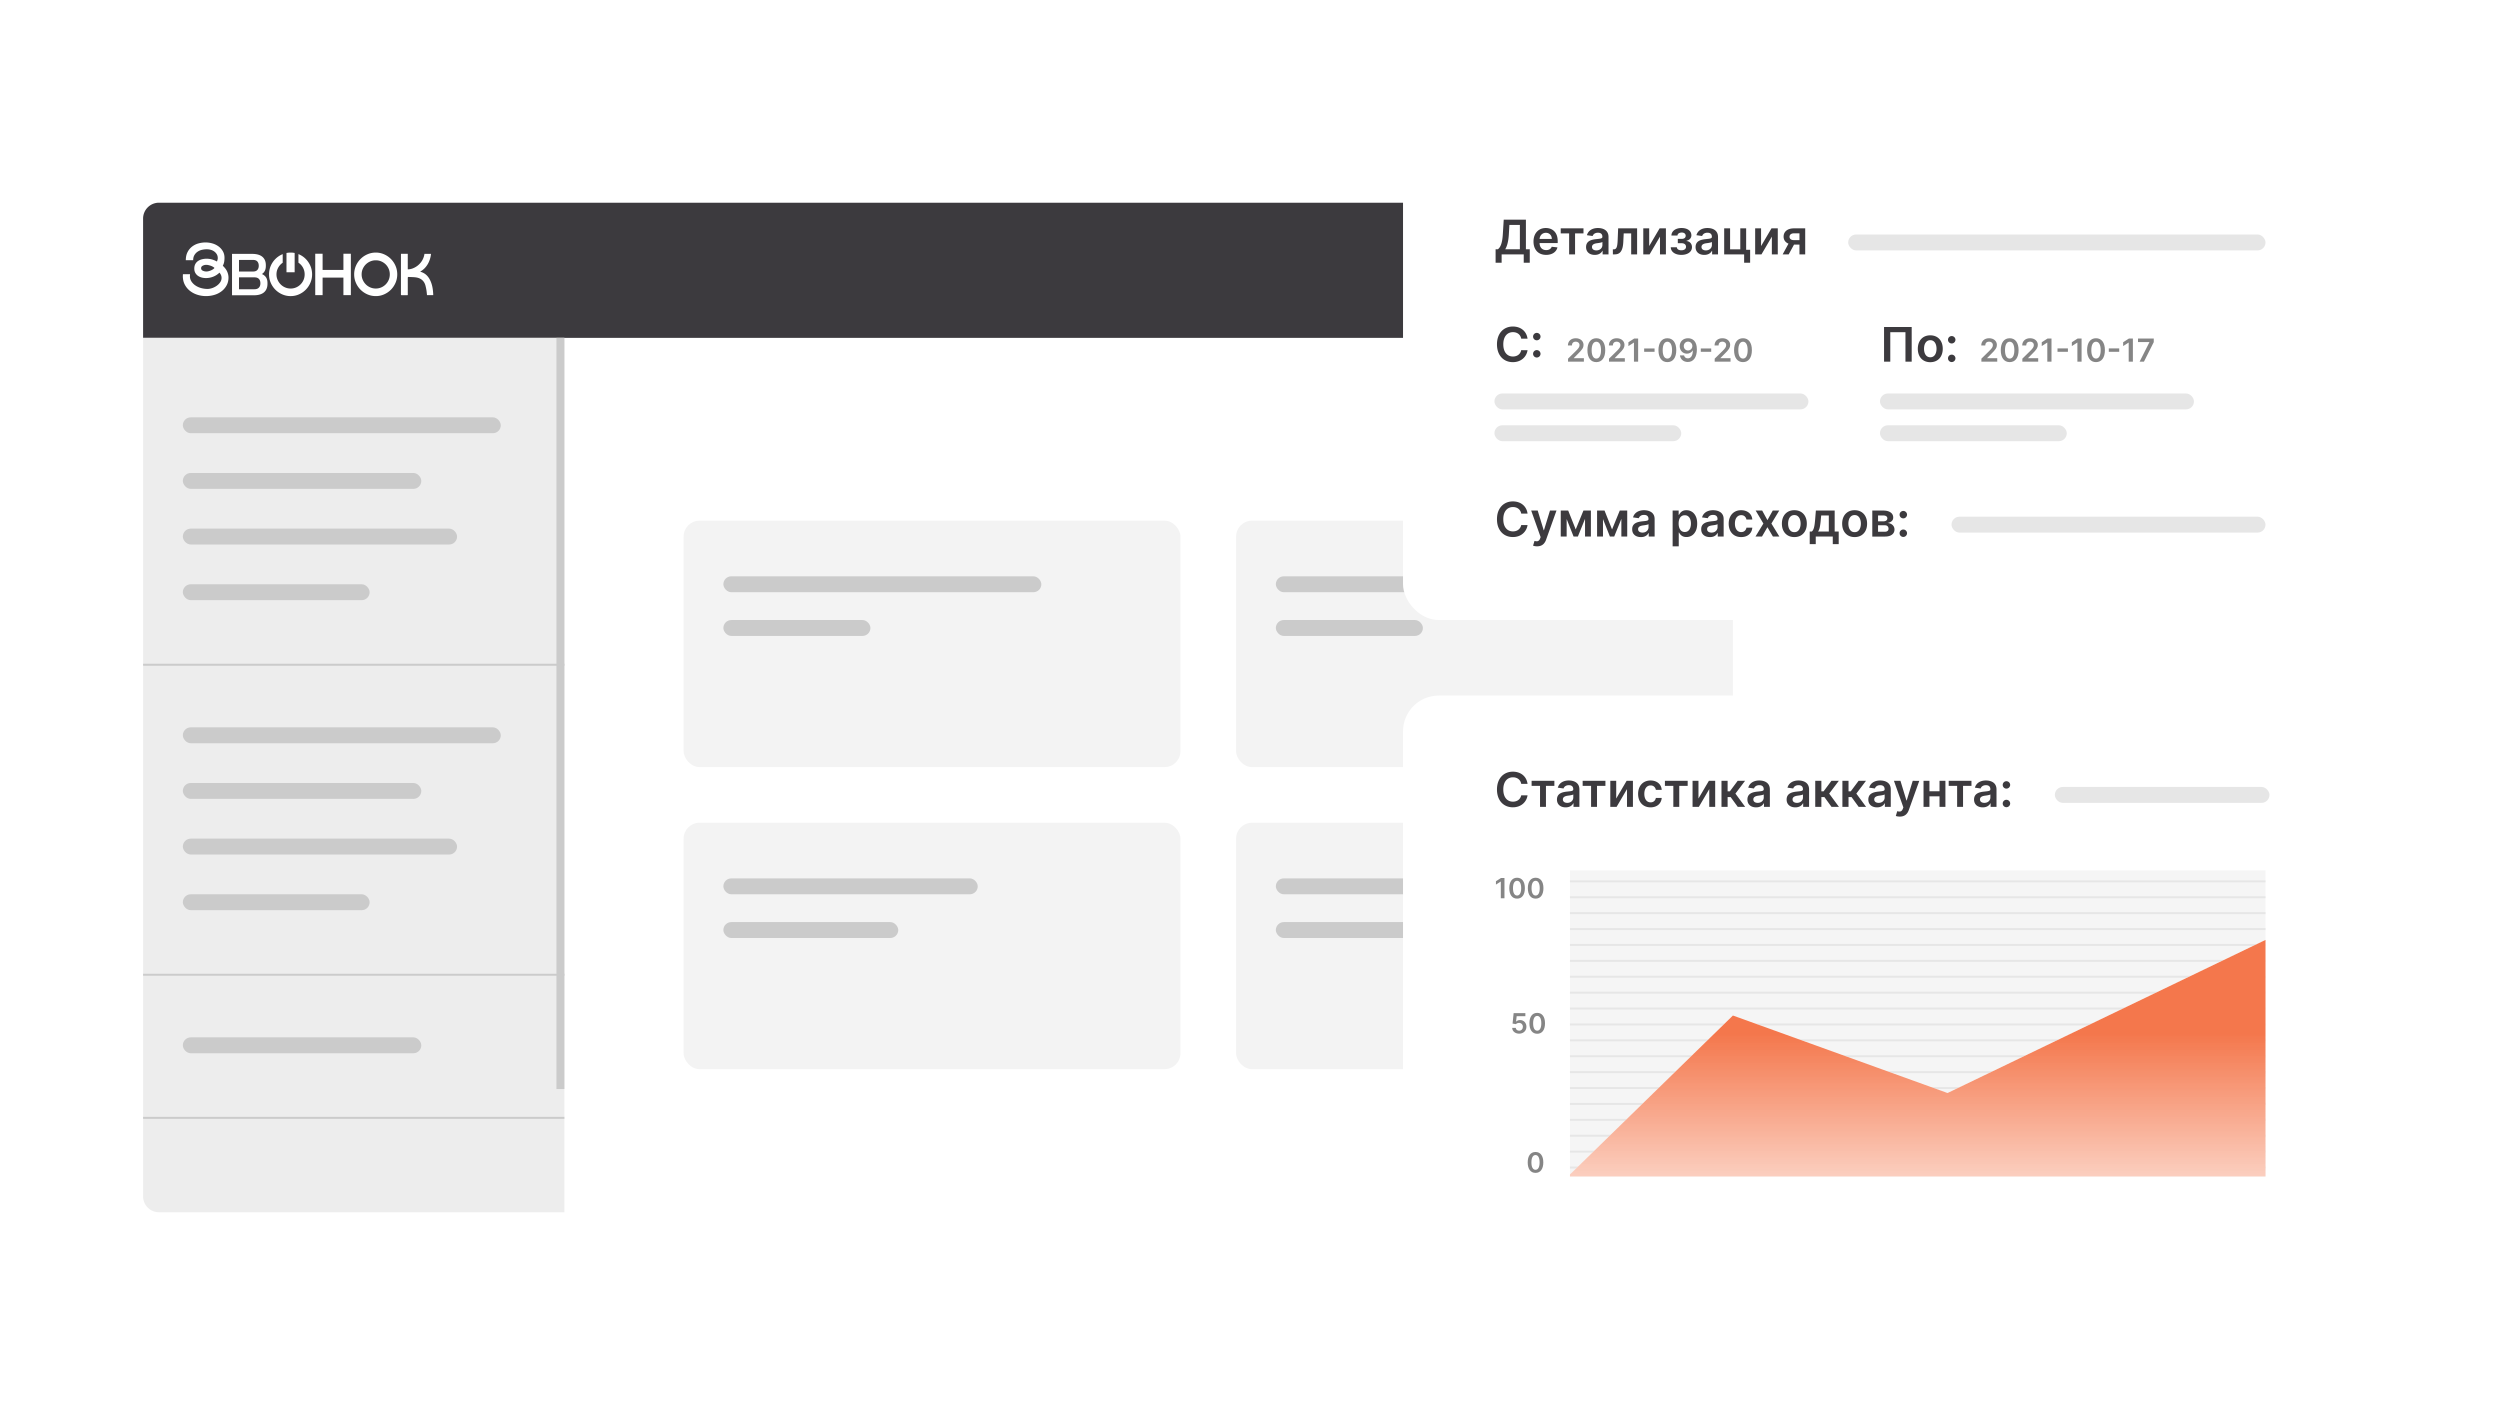 <svg width="629" height="355" viewBox="0 0 629 355" fill="none" xmlns="http://www.w3.org/2000/svg"><g filter="url(#filter0_d_211_4589)"><rect x="36" y="51" width="430" height="254" rx="4" fill="#fff"/></g><path d="M36 55a4 4 0 014-4h422a4 4 0 014 4v30H36V55z" fill="#3C3A3E"/><g clip-path="url(#clip0_211_4589)" fill="#fff"><path d="M86.403 67.921h-5.235v-4.077h-1.854v10.414h1.854v-4.41h5.235v4.41h1.873V63.844h-1.873v4.077zm-20.339 1.105l-.154-.08.137-.104c.15-.115.281-.246.395-.392.294-.381.444-.9.444-1.543v-.194c0-.906-.293-1.613-.872-2.103-.574-.486-1.435-.731-2.558-.731h-5.079v10.414h5.489c.754 0 1.392-.111 1.894-.334.507-.22.895-.553 1.152-.986.257-.43.386-.954.386-1.557v-.195c0-.651-.152-1.176-.452-1.558a2.368 2.368 0 00-.782-.638v.001zm-5.931-3.63h3.527c.498 0 .867.136 1.095.402.234.274.348.623.348 1.065 0 .442-.113.777-.348 1.05-.228.267-.598.403-1.095.403h-3.527v-2.92zm4.997 6.976c-.13.135-.285.236-.467.3-.182.066-.39.1-.632.1h-3.897v-2.99h3.897c.482 0 .853.13 1.105.39.255.264.379.626.379 1.104 0 .479-.126.829-.385 1.098v-.002zm-9.07-5.493c.19-.386.308-.74.355-1.065.047-.324.071-.645.071-.963 0-.607-.136-1.15-.407-1.626a3.937 3.937 0 00-1.07-1.21 4.826 4.826 0 00-1.528-.757A6.208 6.208 0 0051.699 61c-.612 0-1.217.087-1.813.258a4.615 4.615 0 00-1.589.808 4.132 4.132 0 00-1.12 1.387c-.285.56-.428 1.231-.428 2.019h1.853c0-.51.106-.943.317-1.294.21-.353.482-.639.813-.86.332-.22.7-.376 1.101-.466.4-.09.797-.134 1.191-.134.352 0 .696.047 1.027.143.333.097.628.242.886.436.257.193.466.427.62.703.157.275.235.593.235.952 0 .138-.02.273-.061.403a17.1 17.1 0 01-.144.446 5.912 5.912 0 00-1.232-.518 4.951 4.951 0 00-1.396-.188c-.38 0-.752.046-1.12.135-.366.09-.695.231-.987.424a2.174 2.174 0 00-.703.766c-.177.318-.265.703-.265 1.16 0 .413.084.772.255 1.076.169.304.394.552.672.746.279.194.59.334.936.424.345.09.703.134 1.07.134.638 0 1.252-.118 1.843-.352a4.628 4.628 0 001.559-1.014c.19.234.325.459.407.673A1.87 1.87 0 0155.412 71c-.224.336-.511.63-.863.884a4.418 4.418 0 01-1.157.596c-.42.143-.82.216-1.199.216a5.935 5.935 0 01-1.585-.219 4.723 4.723 0 01-1.421-.642 3.583 3.583 0 01-1.016-1.015 2.389 2.389 0 01-.386-1.335c0-.124.006-.22.02-.29v-.206H46.02v.103c0 .069-.002.127-.009.175-.008.048-.01.107-.01.177 0 .827.166 1.556.498 2.184a4.848 4.848 0 001.325 1.582c.55.424 1.173.746 1.874.963a7.168 7.168 0 002.129.323c.76 0 1.483-.107 2.169-.32a5.5 5.5 0 001.802-.932 4.613 4.613 0 001.232-1.471c.306-.573.459-1.218.459-1.936 0-.498-.11-.995-.325-1.492-.218-.496-.584-.984-1.099-1.468l-.004.003zm-2.446.86c-.148.104-.32.197-.51.281a4.34 4.34 0 01-.6.207 2.401 2.401 0 01-.602.084c-.285 0-.573-.065-.866-.197-.29-.131-.437-.342-.437-.632 0-.289.139-.485.417-.63a1.84 1.84 0 01.866-.219c.177 0 .37.025.58.073.21.048.41.107.6.177.192.068.368.151.53.248.164.096.286.194.367.29-.08.11-.197.217-.346.32l.002-.001zm44.744-2.578a5.5 5.5 0 00-1.721-1.179 5.138 5.138 0 00-2.088-.435 5.23 5.23 0 00-2.107.435A5.531 5.531 0 0089.54 66.9a5.324 5.324 0 00-.429 2.133c0 .759.141 1.45.429 2.113a5.525 5.525 0 001.17 1.738 5.57 5.57 0 001.732 1.18c.658.29 1.36.434 2.108.434a5.06 5.06 0 002.087-.434 5.503 5.503 0 001.721-1.18 5.666 5.666 0 001.162-1.738 5.297 5.297 0 00.427-2.113c0-.746-.141-1.47-.427-2.132a5.636 5.636 0 00-1.162-1.74zm-.56 5.26a3.626 3.626 0 01-.753 1.128 3.54 3.54 0 01-1.12.765 3.39 3.39 0 01-1.374.28c-.488 0-.951-.092-1.386-.28a3.486 3.486 0 01-1.129-.765c-.32-.324-.574-.7-.764-1.128a3.392 3.392 0 01-.284-1.388c0-.498.095-.959.284-1.387.191-.427.445-.8.764-1.119a3.6 3.6 0 011.13-.755c.433-.187.895-.28 1.385-.28s.947.093 1.374.28c.428.186.8.438 1.12.755.319.32.57.69.752 1.12.185.427.276.89.276 1.386 0 .496-.091.96-.276 1.388zM64.21 66.897zm12.725-1.735a5.48 5.48 0 00-1.72-1.179l-.128-.054v2.163a3.51 3.51 0 011.289 1.555c.184.428.274.892.274 1.386 0 .495-.09.96-.274 1.389a3.634 3.634 0 01-.754 1.128 3.54 3.54 0 01-1.12.765c-.428.187-.886.28-1.374.28-.489 0-.951-.093-1.386-.28a3.489 3.489 0 01-1.129-.765c-.32-.325-.574-.7-.765-1.128a3.39 3.39 0 01-.285-1.388c0-.498.097-.96.285-1.387.19-.427.445-.8.765-1.118a3.47 3.47 0 01.514-.421v-2.172l-.108.047a5.545 5.545 0 00-2.902 2.918 5.327 5.327 0 00-.428 2.132c0 .758.142 1.45.428 2.114a5.545 5.545 0 002.902 2.919 5.18 5.18 0 002.107.434c.747 0 1.43-.144 2.089-.434a5.48 5.48 0 001.72-1.181 5.631 5.631 0 001.162-1.738 5.304 5.304 0 00.427-2.114c0-.744-.141-1.469-.427-2.132a5.654 5.654 0 00-1.162-1.74z"/><path d="M74.134 63.642a5.41 5.41 0 00-2.056.007v4.86h2.056v-4.867zm34.278 7.29c-.489-1.224-1.264-2.152-2.56-2.535-.035-.01-.066-.037-.119-.068 1.612-.875 2.535-2.649 2.713-4.46h-1.65c-.369 2.623-2.773 3.949-4.2 3.897v-3.902H100.9c-.009.08-.022.145-.022.21 0 3.322 0 6.642-.005 9.964 0 .201.076.245.254.24.412-.01.825-.003 1.237-.004.073 0 .144-.014.233-.024v-.329c0-1.318.004-2.636-.004-3.954-.001-.21.058-.3.266-.286.644.043 1.299.022 1.929.136 1.166.21 1.968.889 2.27 2.092.094.38.177.765.239 1.153.062.394.09.794.133 1.194h1.557c.005-.066.016-.115.013-.164-.05-1.082-.184-2.148-.589-3.161l.001.001z"/></g><path d="M36 85h106v220H40a4 4 0 01-4-4V85z" fill="#EDEDED"/><path fill="#CBCBCB" d="M142 85v189h-2V85z"/><rect x="46" y="105" width="80" height="4" rx="2" fill="#CBCBCB"/><rect x="46" y="183" width="80" height="4" rx="2" fill="#CBCBCB"/><rect x="46" y="119" width="60" height="4" rx="2" fill="#CBCBCB"/><rect x="46" y="197" width="60" height="4" rx="2" fill="#CBCBCB"/><rect x="46" y="133" width="69" height="4" rx="2" fill="#CBCBCB"/><rect x="46" y="211" width="69" height="4" rx="2" fill="#CBCBCB"/><rect x="46" y="147" width="47" height="4" rx="2" fill="#CBCBCB"/><rect x="46" y="225" width="47" height="4" rx="2" fill="#CBCBCB"/><rect x="46" y="261" width="60" height="4" rx="2" fill="#CBCBCB"/><path stroke="#CBCBCB" stroke-width=".5" d="M142 167.25H36m106 78H36m106 36H36"/><rect x="172" y="131" width="125" height="62" rx="4" fill="#F3F3F3"/><rect x="172" y="207" width="125" height="62" rx="4" fill="#F3F3F3"/><rect x="311" y="131" width="125" height="62" rx="4" fill="#F3F3F3"/><rect x="311" y="207" width="125" height="62" rx="4" fill="#F3F3F3"/><rect x="182" y="145" width="80" height="4" rx="2" fill="#CBCBCB"/><rect x="321" y="145" width="80" height="4" rx="2" fill="#CBCBCB"/><rect x="182" y="221" width="64" height="4" rx="2" fill="#CBCBCB"/><rect x="321" y="221" width="64" height="4" rx="2" fill="#CBCBCB"/><rect x="182" y="156" width="37" height="4" rx="2" fill="#CBCBCB"/><rect x="321" y="156" width="37" height="4" rx="2" fill="#CBCBCB"/><rect x="182" y="232" width="44" height="4" rx="2" fill="#CBCBCB"/><rect x="321" y="232" width="44" height="4" rx="2" fill="#CBCBCB"/><g filter="url(#filter1_d_211_4589)"><rect x="353" y="36" width="240" height="120" rx="9" fill="#fff"/></g><path d="M376.294 66.105h1.517V64h5.561v2.097h1.517v-3.388h-.971v-7.436h-5.579l-.23 3.69c-.14 2.352-.639 3.277-1.231 3.746h-.584v3.396zm2.425-3.396c.464-.763.801-1.96.907-3.746l.137-2.365h2.638v6.11h-3.682zm10.288 1.419c1.525 0 2.574-.746 2.846-1.884l-1.44-.162c-.209.554-.72.844-1.385.844-.997 0-1.658-.656-1.67-1.777h4.559v-.473c0-2.297-1.38-3.307-2.991-3.307-1.875 0-3.098 1.377-3.098 3.397 0 2.054 1.206 3.362 3.179 3.362zm-1.645-4.019c.047-.835.665-1.538 1.585-1.538.886 0 1.483.648 1.492 1.538h-3.077zm5.315-1.389h2.118V64h1.491v-5.28h2.118v-1.265h-5.727v1.265zm8.569 5.412c1.027 0 1.641-.481 1.922-1.031h.051V64h1.483v-4.38c0-1.73-1.41-2.25-2.659-2.25-1.376 0-2.433.613-2.774 1.806l1.441.205c.153-.448.588-.831 1.342-.831.716 0 1.108.366 1.108 1.01v.025c0 .443-.465.465-1.62.588-1.269.137-2.484.516-2.484 1.99 0 1.287.942 1.97 2.19 1.97zm.401-1.133c-.643 0-1.104-.294-1.104-.861 0-.593.516-.84 1.206-.938.405-.055 1.215-.157 1.415-.32v.772c0 .729-.588 1.347-1.517 1.347zM405.802 64h.477c1.406 0 2.041-.989 2.144-3.17l.102-2.11h1.879V64h1.492v-6.545h-4.773l-.115 2.897c-.073 1.837-.311 2.378-.989 2.378h-.226l.009 1.27zm9.134-2.088v-4.457h-1.487V64h1.589l2.613-4.462V64h1.491v-6.545h-1.585l-2.621 4.457zm5.428.294c.038 1.214 1.151 1.922 2.663 1.922 1.551 0 2.672-.737 2.672-1.943 0-.882-.601-1.488-1.376-1.534v-.069c.75-.2 1.227-.669 1.227-1.376 0-1.104-.954-1.837-2.489-1.837-1.431 0-2.51.742-2.531 1.884h1.521c.018-.44.469-.746 1.083-.746s.984.328.984.814c0 .448-.341.78-.98.78h-1.001v1.095h1.001c.644 0 1.065.362 1.065.89 0 .597-.524.887-1.184.887-.652 0-1.095-.281-1.125-.767h-1.53zm8.433 1.926c1.027 0 1.641-.481 1.922-1.031h.051V64h1.483v-4.38c0-1.73-1.41-2.25-2.659-2.25-1.376 0-2.433.613-2.774 1.806l1.44.205c.154-.448.588-.831 1.343-.831.716 0 1.108.366 1.108 1.01v.025c0 .443-.465.465-1.62.588-1.27.137-2.484.516-2.484 1.99 0 1.287.942 1.97 2.19 1.97zm.401-1.133c-.644 0-1.104-.294-1.104-.861 0-.593.516-.84 1.206-.938.405-.055 1.215-.157 1.415-.32v.772c0 .729-.588 1.347-1.517 1.347zm10.133-5.544h-1.474v5.28h-2.565v-5.28h-1.488V64h5.02v2.105h1.509V62.85h-1.002v-5.394zm3.754 4.457v-4.457h-1.488V64h1.59l2.612-4.462V64h1.491v-6.545h-1.585l-2.62 4.457zM452.744 64h1.445v-6.545h-2.843c-1.602 0-2.595.822-2.591 2.08-.004.826.448 1.452 1.228 1.772L448.517 64h1.517l1.342-2.463h1.368V64zm0-3.588h-1.449c-.677 0-1.052-.354-1.048-.844-.004-.49.392-.86 1.099-.86h1.398v1.704zm-68.413 68.805h-1.594a1.972 1.972 0 00-.251-.694 1.856 1.856 0 00-1.078-.84 2.424 2.424 0 00-.746-.111c-.474 0-.895.12-1.261.358-.367.236-.654.583-.861 1.04-.208.455-.311 1.01-.311 1.666 0 .668.103 1.23.311 1.688.21.454.497.798.861 1.031.366.23.785.345 1.257.345.261 0 .505-.034.733-.102.23-.071.436-.175.618-.311a1.89 1.89 0 00.728-1.185l1.594.009c-.06.415-.189.804-.388 1.167a3.433 3.433 0 01-1.888 1.611 4.15 4.15 0 01-1.419.23c-.767 0-1.451-.177-2.054-.532-.602-.355-1.076-.868-1.423-1.539-.346-.67-.52-1.474-.52-2.412 0-.94.175-1.744.524-2.412.35-.67.826-1.183 1.428-1.538s1.284-.533 2.045-.533c.486 0 .938.069 1.355.205.418.136.79.337 1.117.601.327.261.595.582.805.963.213.378.353.81.418 1.295zm2.397 8.238a3.05 3.05 0 01-.584-.052 2.197 2.197 0 01-.422-.11l.358-1.202c.225.065.425.097.601.094a.741.741 0 00.465-.167c.136-.105.251-.281.345-.528l.132-.354-2.374-6.681h1.637l1.508 4.943h.068l1.513-4.943h1.641l-2.621 7.338a2.932 2.932 0 01-.486.89c-.201.25-.449.441-.741.571-.29.134-.637.201-1.04.201zm9.722-4.249l1.943-4.751h1.245L396.991 135h-1.078l-2.586-6.545h1.231l1.892 4.751zm-2.28-4.751V135h-1.487v-6.545h1.487zm4.624 6.545v-6.545h1.474V135h-1.474zm6.797-1.794l1.943-4.751h1.244L406.132 135h-1.078l-2.587-6.545h1.232l1.892 4.751zm-2.28-4.751V135h-1.487v-6.545h1.487zm4.624 6.545v-6.545h1.474V135h-1.474zm4.913.132c-.415 0-.788-.074-1.121-.221a1.839 1.839 0 01-.784-.665c-.19-.293-.285-.654-.285-1.083 0-.369.068-.674.204-.916a1.59 1.59 0 01.558-.579c.236-.145.502-.255.797-.329.299-.076.607-.132.925-.166.384-.039.695-.075.933-.106.239-.034.412-.085.52-.154.111-.071.166-.18.166-.328v-.025c0-.321-.095-.57-.285-.746-.19-.176-.465-.264-.823-.264-.377 0-.677.082-.899.247a1.231 1.231 0 00-.443.584l-1.44-.205c.113-.398.301-.73.562-.997.262-.27.581-.472.959-.605a3.68 3.68 0 011.253-.205c.315 0 .629.037.942.111.312.074.598.196.856.367.259.167.466.396.622.686.159.289.239.652.239 1.086V135h-1.483v-.899h-.051a1.89 1.89 0 01-.396.511c-.168.156-.38.283-.635.379-.253.094-.55.141-.891.141zm.401-1.133c.309 0 .578-.062.805-.184.227-.125.402-.289.524-.494.125-.205.188-.428.188-.669v-.771a.749.749 0 01-.248.11 3.346 3.346 0 01-.383.09c-.142.026-.283.048-.422.068l-.362.051c-.23.032-.436.083-.618.154a1.02 1.02 0 00-.43.298.725.725 0 00-.158.486c0 .284.104.498.311.643.207.145.472.218.793.218zm7.583 3.456v-9h1.517v1.082h.089c.08-.159.192-.328.337-.507a1.79 1.79 0 01.588-.465c.247-.13.562-.196.946-.196.506 0 .962.13 1.368.388.409.256.733.635.971 1.138.242.5.363 1.114.363 1.841 0 .719-.118 1.329-.354 1.832-.236.503-.557.887-.963 1.151a2.479 2.479 0 01-1.381.396c-.375 0-.686-.062-.933-.187a1.91 1.91 0 01-.597-.452 3.005 3.005 0 01-.345-.507h-.064v3.486h-1.542zm1.512-5.728c0 .424.06.794.179 1.112.123.319.297.567.525.746.23.176.508.264.835.264.341 0 .626-.09.856-.272.23-.185.404-.436.52-.755.12-.321.179-.686.179-1.095 0-.406-.058-.767-.175-1.082a1.625 1.625 0 00-.519-.742c-.231-.179-.517-.268-.861-.268-.33 0-.61.087-.84.26-.23.173-.405.416-.524.729-.116.312-.175.68-.175 1.103zm7.871 3.405c-.415 0-.788-.074-1.121-.221a1.844 1.844 0 01-.784-.665c-.19-.293-.285-.654-.285-1.083 0-.369.068-.674.204-.916.137-.241.323-.435.559-.579.235-.145.501-.255.797-.329.298-.076.606-.132.924-.166.384-.039.695-.075.933-.106.239-.034.412-.085.52-.154.111-.071.167-.18.167-.328v-.025c0-.321-.096-.57-.286-.746-.19-.176-.464-.264-.822-.264-.378 0-.678.082-.9.247a1.231 1.231 0 00-.443.584l-1.44-.205c.114-.398.301-.73.562-.997.262-.27.581-.472.959-.605a3.68 3.68 0 011.253-.205c.315 0 .629.037.942.111.312.074.598.196.856.367.259.167.466.396.623.686.159.289.238.652.238 1.086V135h-1.483v-.899h-.051a1.89 1.89 0 01-.396.511 1.9 1.9 0 01-.635.379c-.253.094-.55.141-.891.141zm.401-1.133c.309 0 .578-.062.805-.184.227-.125.402-.289.524-.494.125-.205.188-.428.188-.669v-.771a.741.741 0 01-.247.11 3.417 3.417 0 01-.384.09c-.142.026-.283.048-.422.068l-.362.051c-.23.032-.436.083-.618.154a1.02 1.02 0 00-.43.298.73.73 0 00-.158.486c0 .284.104.498.311.643.208.145.472.218.793.218zm7.461 1.129c-.653 0-1.214-.144-1.683-.431a2.87 2.87 0 01-1.078-1.188c-.25-.509-.375-1.094-.375-1.756 0-.665.128-1.252.384-1.76a2.858 2.858 0 011.082-1.193c.469-.287 1.023-.431 1.662-.431.531 0 1.001.098 1.41.294.412.194.74.468.985.823.244.352.383.764.417 1.236h-1.474a1.413 1.413 0 00-.426-.789c-.222-.213-.519-.319-.891-.319-.315 0-.592.085-.831.255a1.645 1.645 0 00-.558.725c-.131.315-.196.693-.196 1.133 0 .446.065.83.196 1.151.131.318.314.564.55.737a1.4 1.4 0 00.839.256c.227 0 .431-.043.61-.128.181-.088.333-.215.456-.379.122-.165.206-.365.251-.601h1.474a2.567 2.567 0 01-.409 1.231 2.423 2.423 0 01-.963.836c-.406.198-.883.298-1.432.298zm5.286-6.673l1.321 2.416 1.342-2.416h1.632l-1.973 3.272 2.007 3.273h-1.623l-1.385-2.357-1.373 2.357h-1.636l1.994-3.273-1.943-3.272h1.637zm8.097 6.673c-.639 0-1.193-.141-1.662-.422a2.875 2.875 0 01-1.091-1.18c-.255-.506-.383-1.097-.383-1.773 0-.676.128-1.269.383-1.777a2.864 2.864 0 011.091-1.185c.469-.281 1.023-.422 1.662-.422s1.193.141 1.662.422c.469.281.831.676 1.087 1.185.258.508.388 1.101.388 1.777 0 .676-.13 1.267-.388 1.773a2.84 2.84 0 01-1.087 1.18c-.469.281-1.023.422-1.662.422zm.009-1.236c.346 0 .636-.095.869-.285.233-.194.406-.452.52-.776.116-.324.175-.685.175-1.082 0-.401-.059-.763-.175-1.087a1.72 1.72 0 00-.52-.78c-.233-.193-.523-.29-.869-.29-.355 0-.651.097-.887.29a1.75 1.75 0 00-.524.78c-.113.324-.17.686-.17 1.087 0 .397.057.758.17 1.082.117.324.291.582.524.776.236.19.532.285.887.285zm3.857 3.009v-3.171h.52c.139-.108.256-.254.35-.439a3.08 3.08 0 00.23-.66c.062-.256.113-.542.153-.857.04-.318.075-.66.107-1.027l.187-2.292h4.73v5.275h1.015v3.171h-1.492V135h-4.283v1.901h-1.517zm2.105-3.171h2.698v-4.031h-1.918l-.102 1.048a17.295 17.295 0 01-.226 1.781c-.094.495-.244.895-.452 1.202zm9.193 1.398c-.639 0-1.193-.141-1.662-.422a2.875 2.875 0 01-1.091-1.18c-.255-.506-.383-1.097-.383-1.773 0-.676.128-1.269.383-1.777a2.864 2.864 0 011.091-1.185c.469-.281 1.023-.422 1.662-.422s1.193.141 1.662.422c.469.281.831.676 1.087 1.185.258.508.388 1.101.388 1.777 0 .676-.13 1.267-.388 1.773a2.84 2.84 0 01-1.087 1.18c-.469.281-1.023.422-1.662.422zm.009-1.236c.346 0 .636-.095.869-.285.233-.194.406-.452.52-.776.116-.324.175-.685.175-1.082 0-.401-.059-.763-.175-1.087a1.72 1.72 0 00-.52-.78c-.233-.193-.523-.29-.869-.29-.355 0-.651.097-.887.29a1.75 1.75 0 00-.524.78c-.113.324-.17.686-.17 1.087 0 .397.057.758.17 1.082.117.324.291.582.524.776.236.19.532.285.887.285zM471.07 135v-6.545h2.749c.775 0 1.387.154 1.836.464.452.31.678.742.678 1.295 0 .367-.128.667-.384.9-.253.23-.598.385-1.035.464.343.029.645.115.903.26.261.145.466.335.614.571.147.236.221.507.221.814 0 .361-.095.675-.285.942-.188.264-.462.47-.823.618-.358.145-.792.217-1.304.217h-3.17zm1.445-1.214h1.725c.285 0 .508-.067.669-.201a.686.686 0 00.243-.554c0-.27-.081-.481-.243-.635-.161-.156-.384-.234-.669-.234h-1.725v1.624zm0-2.621h1.333c.211 0 .391-.03.542-.09a.78.78 0 00.345-.26.688.688 0 00.119-.404.608.608 0 00-.277-.529c-.182-.128-.435-.192-.758-.192h-1.304v1.475zm6.361 3.929a.914.914 0 01-.665-.273.881.881 0 01-.273-.665.872.872 0 01.273-.656.914.914 0 01.665-.273.9.9 0 01.652.273.899.899 0 01.149 1.129.977.977 0 01-.341.341.882.882 0 01-.46.124zm0-4.671a.917.917 0 01-.665-.272.892.892 0 01-.273-.665.87.87 0 01.273-.656.906.906 0 01.665-.277c.25 0 .467.092.652.277a.896.896 0 01.149 1.125.974.974 0 01-.341.34.858.858 0 01-.46.128zm-94.545-45.206c-.269-1.939-1.76-3.064-3.695-3.064-2.279 0-3.997 1.662-3.997 4.483 0 2.817 1.696 4.483 3.997 4.483 2.076 0 3.452-1.342 3.695-3.008l-1.594-.009c-.2 1.023-1.035 1.598-2.079 1.598-1.415 0-2.429-1.06-2.429-3.064 0-1.968 1.005-3.064 2.433-3.064 1.061 0 1.892.601 2.075 1.645h1.594zm2.33 4.735a.948.948 0 00.937-.938.946.946 0 00-.937-.929.93.93 0 00-.938.93.933.933 0 00.938.937zm0-4.33a.948.948 0 00.937-.937.946.946 0 00-.937-.93.93.93 0 00-.938.93.933.933 0 00.938.937zm94.321-3.349h-6.955V91h1.568v-7.415h3.818V91h1.569v-8.727zm4.677 8.855c1.918 0 3.137-1.351 3.137-3.375 0-2.029-1.219-3.384-3.137-3.384-1.917 0-3.136 1.355-3.136 3.384 0 2.024 1.219 3.375 3.136 3.375zm.009-1.236c-1.061 0-1.581-.946-1.581-2.143 0-1.198.52-2.157 1.581-2.157 1.044 0 1.564.96 1.564 2.157s-.52 2.143-1.564 2.143zm5.387 1.202a.949.949 0 00.938-.938.947.947 0 00-.938-.929.93.93 0 00-.937.93.932.932 0 00.937.937zm0-4.675a.949.949 0 00.938-.938.947.947 0 00-.938-.928.93.93 0 00-.937.928.932.932 0 00.937.938z" fill="#3C3A3E"/><path d="M394.517 91h3.989v-.88h-2.534v-.04l1.002-1.02c1.131-1.086 1.444-1.614 1.444-2.27 0-.975-.793-1.688-1.963-1.688-1.154 0-1.972.716-1.972 1.821h1.003c0-.594.375-.966.954-.966.554 0 .966.339.966.887 0 .486-.295.832-.869 1.415l-2.02 1.98V91zm7.119.11c1.404.004 2.242-1.104 2.242-3.013 0-1.898-.844-2.995-2.242-2.995-1.397 0-2.238 1.094-2.241 2.995 0 1.906.838 3.014 2.241 3.014zm0-.888c-.724 0-1.179-.728-1.176-2.125.003-1.387.455-2.117 1.176-2.117.725 0 1.176.73 1.179 2.117 0 1.397-.451 2.125-1.179 2.125zm3.186.778h3.988v-.88h-2.534v-.04l1.003-1.02c1.131-1.086 1.443-1.614 1.443-2.27 0-.975-.792-1.688-1.963-1.688-1.153 0-1.971.716-1.971 1.821h1.002c0-.594.375-.966.955-.966.554 0 .966.339.966.887 0 .486-.296.832-.869 1.415l-2.02 1.98V91zm7.335-5.818h-1.003l-1.446.929v.966l1.361-.87h.034V91h1.054v-5.818zm4.133 2.486h-2.619v.846h2.619v-.846zm3.221 3.443c1.404.003 2.242-1.105 2.242-3.014 0-1.898-.844-2.995-2.242-2.995-1.397 0-2.238 1.094-2.241 2.995 0 1.906.838 3.014 2.241 3.014zm0-.89c-.724 0-1.179-.727-1.176-2.124.003-1.387.455-2.117 1.176-2.117.725 0 1.177.73 1.179 2.117 0 1.397-.451 2.125-1.179 2.125zm5.206-5.119c-1.262-.008-2.1.858-2.1 1.995.003 1.096.784 1.889 1.804 1.889.628 0 1.173-.304 1.455-.804h.039c-.002 1.244-.454 1.986-1.258 1.986-.503 0-.841-.29-.946-.753h-1.037c.119.963.881 1.664 1.983 1.664 1.395 0 2.284-1.164 2.281-3.167-.003-2.12-1.105-2.804-2.221-2.81zm.002.852c.623 0 1.08.518 1.08 1.111.003.603-.477 1.12-1.091 1.12-.619 0-1.065-.489-1.068-1.111 0-.625.463-1.12 1.079-1.12zm5.821 1.714h-2.619v.846h2.619v-.846zm.875 3.332h3.989v-.88h-2.534v-.04l1.003-1.02c1.131-1.086 1.443-1.614 1.443-2.27 0-.975-.793-1.688-1.963-1.688-1.153 0-1.972.716-1.972 1.821h1.003c0-.594.375-.966.955-.966.554 0 .966.339.966.887 0 .486-.296.832-.87 1.415l-2.02 1.98V91zm7.12.11c1.403.004 2.241-1.104 2.241-3.013 0-1.898-.843-2.995-2.241-2.995-1.398 0-2.239 1.094-2.242 2.995 0 1.906.838 3.014 2.242 3.014zm0-.888c-.725 0-1.179-.728-1.176-2.125.003-1.387.454-2.117 1.176-2.117.724 0 1.176.73 1.179 2.117 0 1.397-.452 2.125-1.179 2.125zm59.982.778h3.989v-.88h-2.534v-.04l1.002-1.02c1.131-1.086 1.444-1.614 1.444-2.27 0-.975-.793-1.688-1.963-1.688-1.154 0-1.972.716-1.972 1.821h1.003c0-.594.375-.966.954-.966.554 0 .966.339.966.887 0 .486-.295.832-.869 1.415l-2.02 1.98V91zm7.119.11c1.404.004 2.242-1.104 2.242-3.013 0-1.898-.844-2.995-2.242-2.995-1.397 0-2.238 1.094-2.241 2.995 0 1.906.838 3.014 2.241 3.014zm0-.888c-.724 0-1.179-.728-1.176-2.125.003-1.387.455-2.117 1.176-2.117.725 0 1.176.73 1.179 2.117 0 1.397-.451 2.125-1.179 2.125zm3.186.778h3.988v-.88h-2.534v-.04l1.003-1.02c1.131-1.086 1.443-1.614 1.443-2.27 0-.975-.792-1.688-1.963-1.688-1.153 0-1.971.716-1.971 1.821h1.002c0-.594.375-.966.955-.966.554 0 .966.339.966.887 0 .486-.296.832-.869 1.415l-2.02 1.98V91zm7.335-5.818h-1.003l-1.446.929v.966l1.361-.87h.034V91h1.054v-5.818zm4.133 2.486h-2.619v.846h2.619v-.846zm3.437-2.486h-1.003l-1.446.929v.966l1.361-.87h.034V91h1.054v-5.818zm3.628 5.929c1.404.003 2.242-1.105 2.242-3.014 0-1.898-.844-2.995-2.242-2.995-1.398 0-2.239 1.094-2.241 2.995 0 1.906.838 3.014 2.241 3.014zm0-.89c-.724 0-1.179-.727-1.176-2.124.003-1.387.455-2.117 1.176-2.117.725 0 1.176.73 1.179 2.117 0 1.397-.452 2.125-1.179 2.125zm5.842-2.553h-2.62v.846h2.62v-.846zm3.437-2.486h-1.003l-1.446.929v.966l1.36-.87h.035V91h1.054v-5.818zm1.69 5.818h1.094l2.471-4.918v-.9h-3.963v.88h2.872v.04L538.324 91z" fill="#858585"/><rect x="465" y="59" width="105" height="4" rx="2" fill="#E6E6E6"/><rect x="491" y="130" width="79" height="4" rx="2" fill="#E6E6E6"/><rect x="376" y="99" width="79" height="4" rx="2" fill="#E6E6E6"/><rect x="473" y="99" width="79" height="4" rx="2" fill="#E6E6E6"/><rect x="376" y="107" width="47" height="4" rx="2" fill="#E6E6E6"/><rect x="473" y="107" width="47" height="4" rx="2" fill="#E6E6E6"/><g filter="url(#filter2_d_211_4589)"><rect x="353" y="175" width="240" height="144" rx="9" fill="#fff"/></g><path d="M384.331 197.217c-.269-1.939-1.76-3.064-3.695-3.064-2.279 0-3.997 1.662-3.997 4.483 0 2.817 1.696 4.483 3.997 4.483 2.076 0 3.452-1.342 3.695-3.008l-1.594-.009c-.2 1.023-1.035 1.598-2.079 1.598-1.415 0-2.429-1.061-2.429-3.064 0-1.968 1.005-3.064 2.433-3.064 1.061 0 1.892.601 2.075 1.645h1.594zm1.022.503h2.118V203h1.491v-5.28h2.118v-1.265h-5.727v1.265zm8.569 5.412c1.027 0 1.641-.481 1.922-1.031h.051V203h1.483v-4.381c0-1.73-1.41-2.25-2.659-2.25-1.376 0-2.433.614-2.774 1.807l1.44.205c.154-.448.588-.831 1.343-.831.716 0 1.108.366 1.108 1.01v.025c0 .443-.465.465-1.62.588-1.27.137-2.484.516-2.484 1.99 0 1.287.942 1.969 2.19 1.969zm.401-1.133c-.644 0-1.104-.294-1.104-.861 0-.593.516-.84 1.206-.938.405-.055 1.215-.157 1.415-.319v.771c0 .729-.588 1.347-1.517 1.347zm3.873-4.279h2.118V203h1.492v-5.28h2.118v-1.265h-5.728v1.265zm8.443 3.192v-4.457h-1.487V203h1.589l2.613-4.462V203h1.491v-6.545h-1.585l-2.621 4.457zm8.645 2.216c1.645 0 2.694-.976 2.804-2.365h-1.474c-.132.703-.639 1.108-1.317 1.108-.963 0-1.585-.806-1.585-2.144 0-1.321.635-2.113 1.585-2.113.742 0 1.198.477 1.317 1.108h1.474c-.106-1.419-1.214-2.353-2.812-2.353-1.918 0-3.128 1.385-3.128 3.384 0 1.981 1.18 3.375 3.136 3.375zm3.608-5.408h2.118V203h1.491v-5.28h2.118v-1.265h-5.727v1.265zm8.443 3.192v-4.457h-1.488V203h1.59l2.612-4.462V203h1.491v-6.545h-1.585l-2.62 4.457zm5.79 2.088h1.542v-2.467h.755l1.794 2.467h1.866l-2.45-3.332 2.424-3.213h-1.857l-1.969 2.642h-.563v-2.642h-1.542V203zm8.715.132c1.027 0 1.641-.481 1.922-1.031h.051V203h1.483v-4.381c0-1.73-1.41-2.25-2.659-2.25-1.376 0-2.433.614-2.774 1.807l1.44.205c.154-.448.588-.831 1.343-.831.716 0 1.108.366 1.108 1.01v.025c0 .443-.465.465-1.62.588-1.27.137-2.484.516-2.484 1.99 0 1.287.942 1.969 2.19 1.969zm.401-1.133c-.644 0-1.104-.294-1.104-.861 0-.593.516-.84 1.206-.938.405-.055 1.215-.157 1.415-.319v.771c0 .729-.588 1.347-1.517 1.347zm9.466 1.133c1.027 0 1.641-.481 1.922-1.031h.051V203h1.483v-4.381c0-1.73-1.41-2.25-2.659-2.25-1.376 0-2.433.614-2.774 1.807l1.44.205c.154-.448.589-.831 1.343-.831.716 0 1.108.366 1.108 1.01v.025c0 .443-.465.465-1.62.588-1.269.137-2.484.516-2.484 1.99 0 1.287.942 1.969 2.19 1.969zm.401-1.133c-.644 0-1.104-.294-1.104-.861 0-.593.516-.84 1.206-.938.405-.055 1.215-.157 1.415-.319v.771c0 .729-.588 1.347-1.517 1.347zm4.606 1.001h1.543v-2.467h.754l1.794 2.467h1.867l-2.45-3.332 2.424-3.213h-1.858l-1.968 2.642h-.563v-2.642h-1.543V203zm6.833 0h1.542v-2.467h.754l1.794 2.467h1.867l-2.45-3.332 2.424-3.213h-1.858l-1.968 2.642h-.563v-2.642h-1.542V203zm8.715.132c1.027 0 1.641-.481 1.922-1.031h.051V203h1.483v-4.381c0-1.73-1.41-2.25-2.659-2.25-1.376 0-2.433.614-2.774 1.807l1.44.205c.154-.448.588-.831 1.342-.831.716 0 1.108.366 1.108 1.01v.025c0 .443-.464.465-1.619.588-1.27.137-2.484.516-2.484 1.99 0 1.287.941 1.969 2.19 1.969zm.401-1.133c-.644 0-1.104-.294-1.104-.861 0-.593.516-.84 1.206-.938.405-.055 1.214-.157 1.415-.319v.771c0 .729-.588 1.347-1.517 1.347zm5.331 3.456c1.201 0 1.896-.618 2.267-1.662l2.629-7.33-1.649-.008-1.513 4.943h-.068l-1.509-4.943h-1.636l2.373 6.681-.132.354c-.285.746-.737.797-1.41.601l-.358 1.202c.209.085.584.162 1.006.162zm7.454-9h-1.487V203h1.487v-2.646h2.535V203h1.483v-6.545h-1.483v2.633h-2.535v-2.633zm4.846 1.265h2.118V203h1.491v-5.28h2.118v-1.265h-5.727v1.265zm8.57 5.412c1.027 0 1.64-.481 1.922-1.031h.051V203h1.483v-4.381c0-1.73-1.411-2.25-2.659-2.25-1.377 0-2.434.614-2.775 1.807l1.441.205c.153-.448.588-.831 1.342-.831.716 0 1.108.366 1.108 1.01v.025c0 .443-.465.465-1.619.588-1.27.137-2.485.516-2.485 1.99 0 1.287.942 1.969 2.191 1.969zm.4-1.133c-.643 0-1.103-.294-1.103-.861 0-.593.515-.84 1.205-.938.405-.055 1.215-.157 1.415-.319v.771c0 .729-.588 1.347-1.517 1.347zm5.557 1.095a.95.95 0 00.938-.938.948.948 0 00-.938-.929.93.93 0 00-.937.929.932.932 0 00.937.938zm0-4.675a.95.95 0 00.938-.937.947.947 0 00-.938-.929.929.929 0 00-.937.929.931.931 0 00.937.937z" fill="#3C3A3E"/><path d="M386.334 295.097c1.228.002 1.961-.967 1.961-2.637 0-1.661-.738-2.621-1.961-2.621s-1.959.958-1.961 2.621c0 1.667.733 2.637 1.961 2.637zm0-.778c-.634 0-1.031-.636-1.029-1.859.003-1.214.398-1.852 1.029-1.852.634 0 1.029.638 1.032 1.852 0 1.223-.395 1.859-1.032 1.859zm-4.112-34.249c1.077 0 1.827-.731 1.827-1.743 0-.979-.681-1.685-1.605-1.685-.413 0-.779.164-.967.387h-.03l.146-1.349h2.19v-.771h-2.953l-.266 2.625.833.137c.172-.189.495-.316.8-.313.56.002.962.415.96.991.002.57-.39.975-.935.975-.46 0-.83-.291-.862-.709h-.895c.025.846.763 1.455 1.757 1.455zm4.542.027c1.228.002 1.961-.967 1.961-2.637 0-1.661-.738-2.621-1.961-2.621s-1.959.958-1.961 2.621c0 1.667.733 2.637 1.961 2.637zm0-.778c-.634 0-1.032-.636-1.029-1.859.002-1.214.397-1.852 1.029-1.852.634 0 1.029.638 1.031 1.852 0 1.223-.395 1.859-1.031 1.859zm-8.241-38.41h-.877l-1.266.813v.845l1.191-.761h.03V226h.922v-5.091zm3.174 5.188c1.228.002 1.962-.967 1.962-2.637 0-1.661-.739-2.621-1.962-2.621-1.223 0-1.958.958-1.961 2.621 0 1.667.733 2.637 1.961 2.637zm0-.778c-.633 0-1.031-.636-1.029-1.859.003-1.214.398-1.852 1.029-1.852.634 0 1.03.638 1.032 1.852 0 1.223-.395 1.859-1.032 1.859zm4.669.778c1.228.002 1.962-.967 1.962-2.637 0-1.661-.739-2.621-1.962-2.621-1.223 0-1.958.958-1.961 2.621 0 1.667.733 2.637 1.961 2.637zm0-.778c-.633 0-1.031-.636-1.029-1.859.003-1.214.398-1.852 1.029-1.852.634 0 1.03.638 1.032 1.852 0 1.223-.395 1.859-1.032 1.859z" fill="#858585"/><g clip-path="url(#clip1_211_4589)"><path fill="#F5F5F5" d="M395 219h175v77H395z"/><path stroke="#E6E6E6" stroke-width=".5" d="M395 293.75h175m-175-36h175m-175-4h175m-175-4h175m-175-4h175m-175-4h175m-175-4h175m-175-4h175m-175-4h175m-175-4h175m-175 36h175m-175 4h175m-175 4h175m-175 4h175m-175 4h175m-175 4h175m-175 4h175m-175 4h175m-175-68h175"/><path d="M436 255.5l-41 40v6.5h176v-66l-81 39-54-19.5z" fill="#fff"/><path d="M436 255.5l-41 40v6.5h176v-66l-81 39-54-19.5z" fill="url(#paint0_linear_211_4589)"/></g><rect x="517" y="198" width="54" height="4" rx="2" fill="#E6E6E6"/><defs><filter id="filter0_d_211_4589" x="11" y="26" width="480" height="304" filterUnits="userSpaceOnUse" color-interpolation-filters="sRGB"><feFlood flood-opacity="0" result="BackgroundImageFix"/><feColorMatrix in="SourceAlpha" values="0 0 0 0 0 0 0 0 0 0 0 0 0 0 0 0 0 0 127 0" result="hardAlpha"/><feOffset/><feGaussianBlur stdDeviation="12.5"/><feComposite in2="hardAlpha" operator="out"/><feColorMatrix values="0 0 0 0 0 0 0 0 0 0 0 0 0 0 0 0 0 0 0.15 0"/><feBlend in2="BackgroundImageFix" result="effect1_dropShadow_211_4589"/><feBlend in="SourceGraphic" in2="effect1_dropShadow_211_4589" result="shape"/></filter><filter id="filter1_d_211_4589" x="328" y="11" width="290" height="170" filterUnits="userSpaceOnUse" color-interpolation-filters="sRGB"><feFlood flood-opacity="0" result="BackgroundImageFix"/><feColorMatrix in="SourceAlpha" values="0 0 0 0 0 0 0 0 0 0 0 0 0 0 0 0 0 0 127 0" result="hardAlpha"/><feOffset/><feGaussianBlur stdDeviation="12.5"/><feComposite in2="hardAlpha" operator="out"/><feColorMatrix values="0 0 0 0 0 0 0 0 0 0 0 0 0 0 0 0 0 0 0.15 0"/><feBlend in2="BackgroundImageFix" result="effect1_dropShadow_211_4589"/><feBlend in="SourceGraphic" in2="effect1_dropShadow_211_4589" result="shape"/></filter><filter id="filter2_d_211_4589" x="328" y="150" width="290" height="194" filterUnits="userSpaceOnUse" color-interpolation-filters="sRGB"><feFlood flood-opacity="0" result="BackgroundImageFix"/><feColorMatrix in="SourceAlpha" values="0 0 0 0 0 0 0 0 0 0 0 0 0 0 0 0 0 0 127 0" result="hardAlpha"/><feOffset/><feGaussianBlur stdDeviation="12.5"/><feComposite in2="hardAlpha" operator="out"/><feColorMatrix values="0 0 0 0 0 0 0 0 0 0 0 0 0 0 0 0 0 0 0.15 0"/><feBlend in2="BackgroundImageFix" result="effect1_dropShadow_211_4589"/><feBlend in="SourceGraphic" in2="effect1_dropShadow_211_4589" result="shape"/></filter><clipPath id="clip0_211_4589"><path fill="#fff" transform="translate(46 61)" d="M0 0h63v13.5H0z"/></clipPath><clipPath id="clip1_211_4589"><path fill="#fff" transform="translate(395 219)" d="M0 0h175v77H0z"/></clipPath><linearGradient id="paint0_linear_211_4589" x1="483" y1="260" x2="483" y2="307.5" gradientUnits="userSpaceOnUse"><stop stop-color="#F4774C"/><stop offset="1" stop-color="#F4774C" stop-opacity=".15"/></linearGradient></defs></svg>